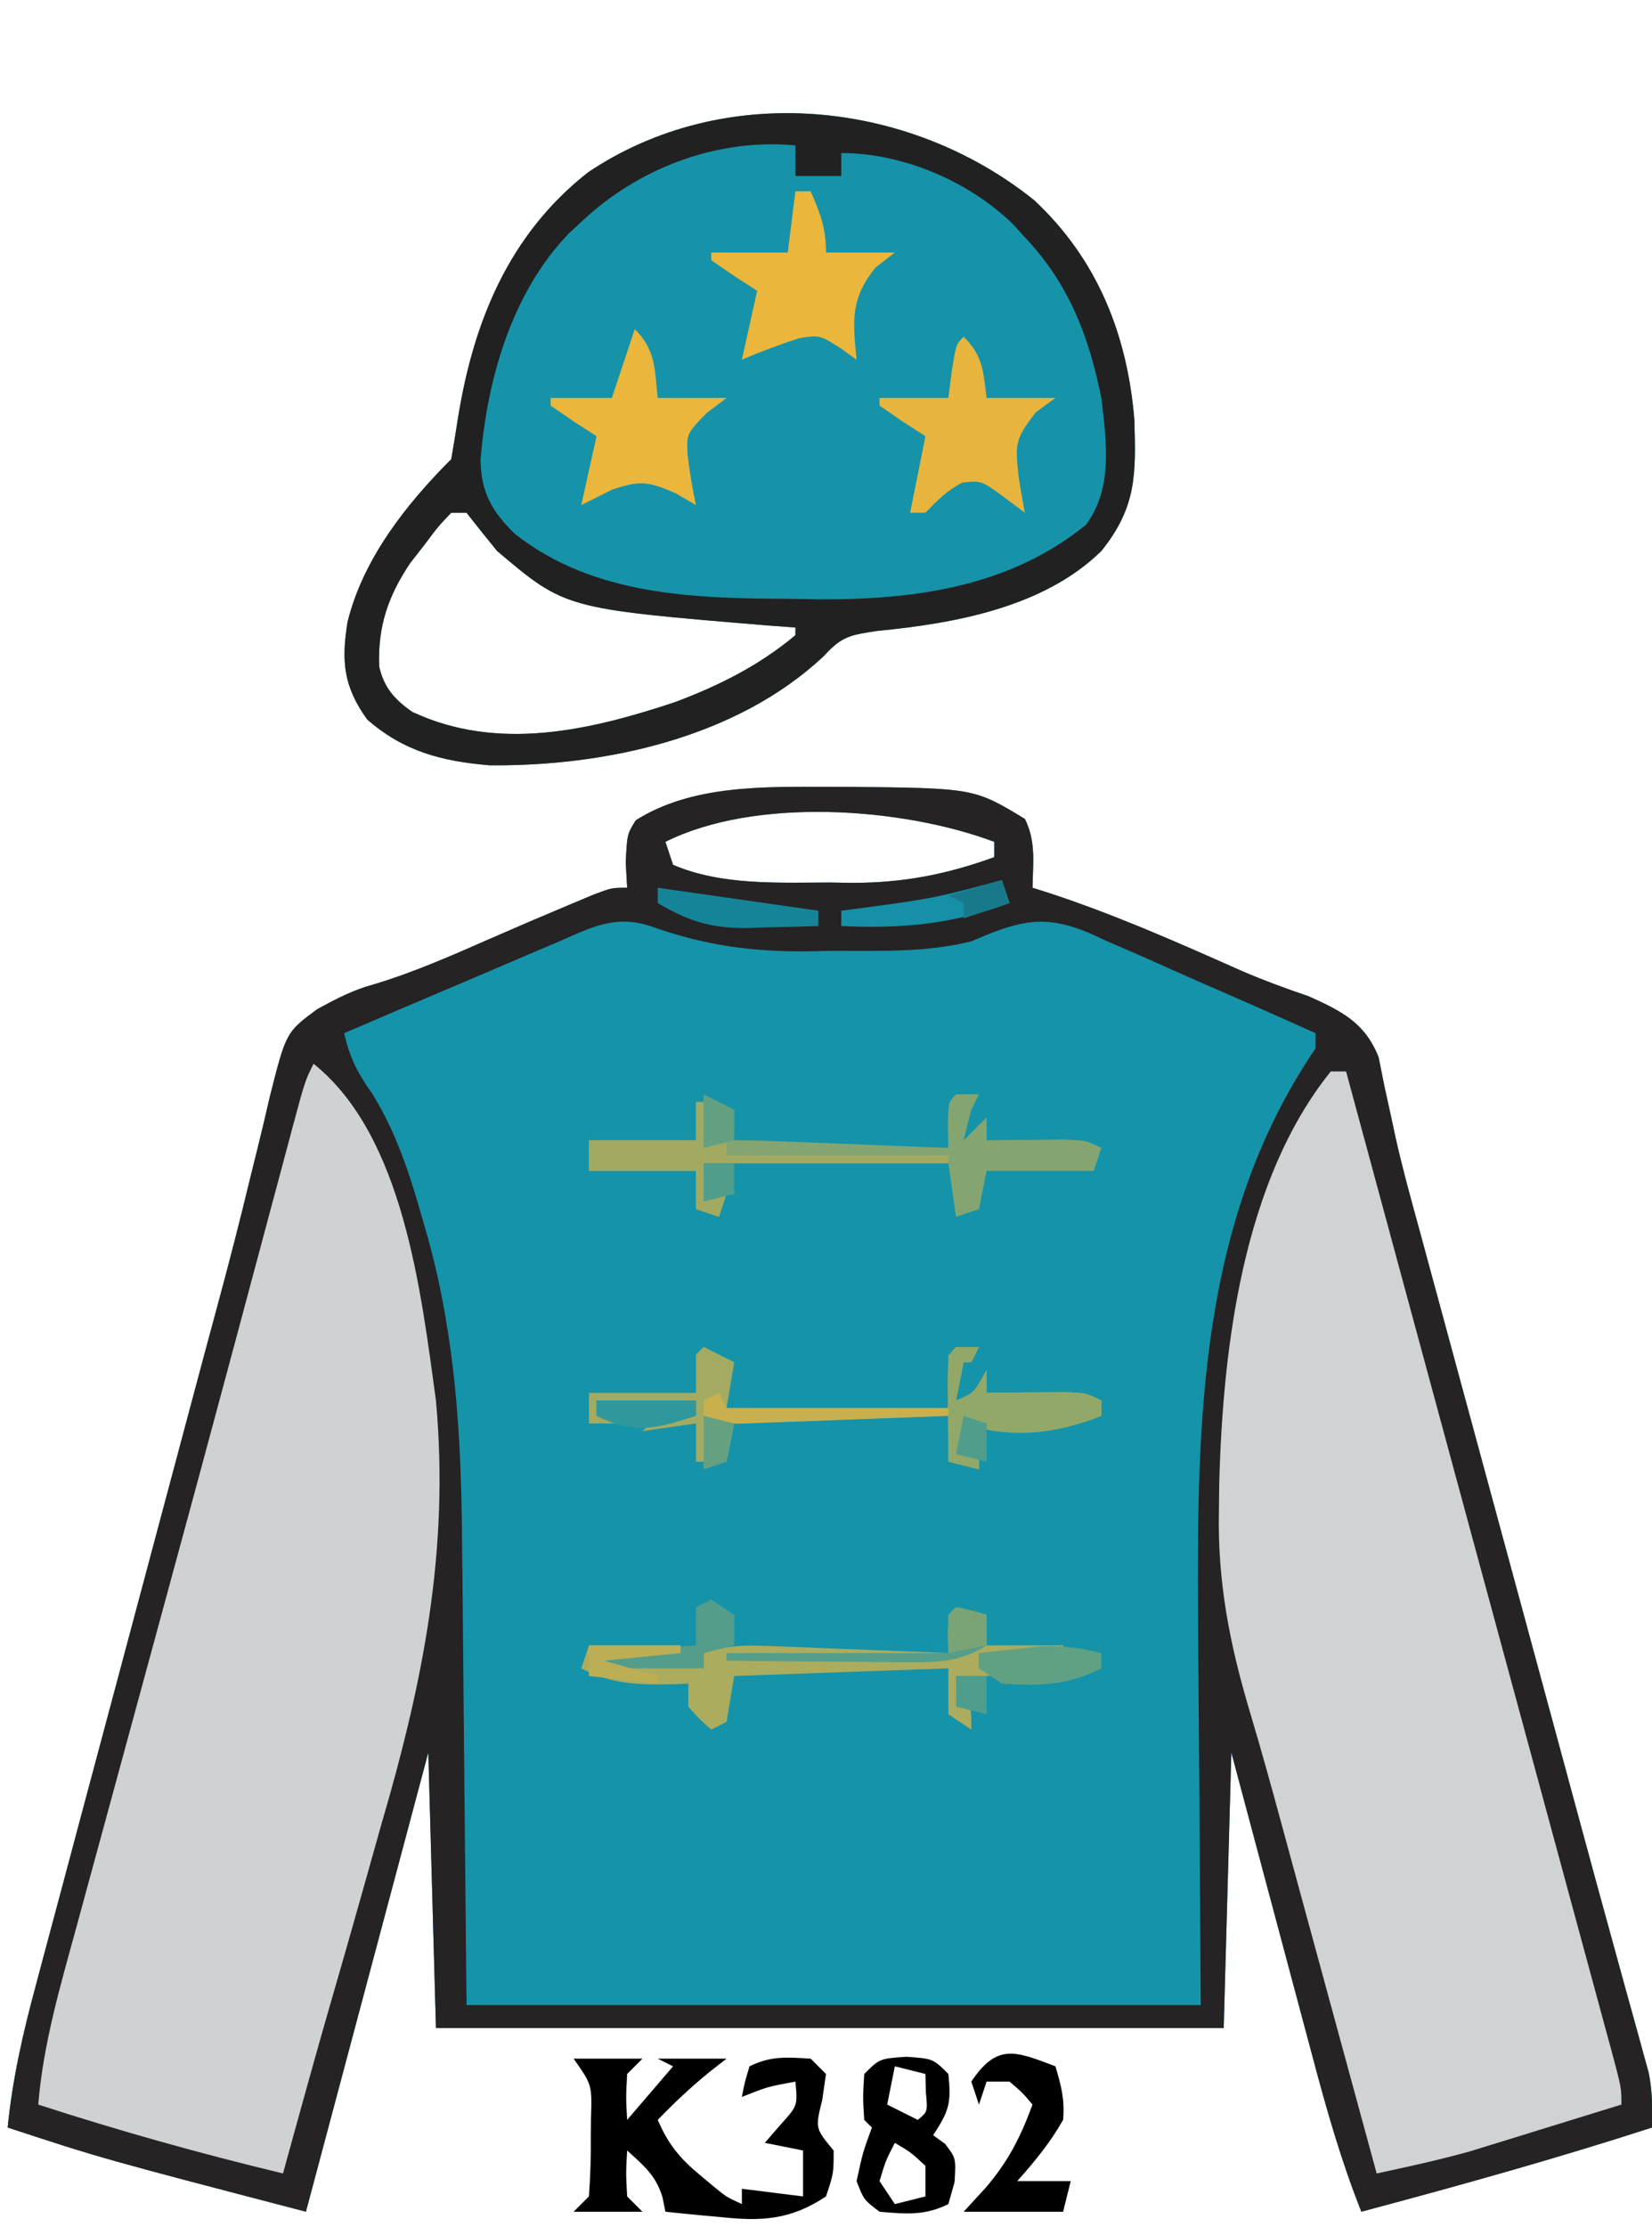 <?xml version="1.0" encoding="UTF-8"?>
<svg version="1.1" xmlns="http://www.w3.org/2000/svg" width="216" height="291">
<path d="M0 0 C0.828 0.001 1.657 0.002 2.51 0.002 C19.094 0.167 19.094 0.167 25.75 4.188 C27.228 7.144 26.81 9.93 26.75 13.188 C27.281 13.355 27.813 13.522 28.361 13.694 C37.232 16.559 45.677 20.311 54.188 24.091 C57.036 25.31 59.914 26.375 62.849 27.363 C67.151 29.307 70.191 30.791 72 35.311 C72.25 36.555 72.499 37.799 72.757 39.081 C73.071 40.53 73.388 41.978 73.708 43.426 C73.873 44.199 74.038 44.972 74.208 45.768 C75.16 50.017 76.329 54.206 77.48 58.404 C77.983 60.259 78.485 62.115 78.988 63.97 C79.519 65.925 80.051 67.881 80.582 69.836 C81.143 71.903 81.703 73.97 82.263 76.038 C83.731 81.45 85.2 86.861 86.669 92.273 C88.143 97.701 89.615 103.13 91.088 108.559 C91.375 109.616 91.661 110.673 91.957 111.762 C93.369 116.967 94.78 122.171 96.189 127.377 C96.726 129.358 97.263 131.338 97.799 133.319 C98.056 134.266 98.313 135.214 98.577 136.189 C99.903 141.08 101.237 145.968 102.585 150.852 C103.109 152.754 103.631 154.656 104.153 156.558 C104.741 158.7 105.334 160.841 105.933 162.98 C106.304 164.337 106.304 164.337 106.682 165.721 C106.892 166.475 107.101 167.228 107.317 168.005 C107.801 170.444 107.825 172.707 107.75 175.188 C95.189 179.255 82.505 182.782 69.75 186.188 C67.121 179.584 65.216 172.897 63.395 166.031 C62.935 164.317 62.935 164.317 62.466 162.568 C61.494 158.942 60.528 155.315 59.562 151.688 C58.902 149.219 58.241 146.75 57.58 144.281 C55.965 138.251 54.358 132.219 52.75 126.188 C52.42 138.067 52.09 149.947 51.75 162.188 C17.76 162.188 -16.23 162.188 -51.25 162.188 C-51.58 150.308 -51.91 138.428 -52.25 126.188 C-57.53 145.988 -62.81 165.787 -68.25 186.188 C-94.946 179.223 -94.946 179.223 -107.25 175.188 C-106.615 168.816 -105.254 162.861 -103.585 156.686 C-103.178 155.152 -103.178 155.152 -102.762 153.587 C-101.865 150.216 -100.96 146.846 -100.055 143.477 C-99.422 141.107 -98.79 138.737 -98.159 136.366 C-96.493 130.118 -94.82 123.872 -93.146 117.625 C-91.468 111.361 -89.797 105.094 -88.125 98.828 C-86.231 91.734 -84.337 84.64 -82.439 77.547 C-82.149 76.461 -81.859 75.376 -81.56 74.258 C-80.986 72.118 -80.408 69.979 -79.828 67.84 C-78.307 62.228 -76.857 56.608 -75.497 50.954 C-75.203 49.768 -74.908 48.581 -74.605 47.359 C-74.042 45.09 -73.5 42.816 -72.982 40.537 C-70.847 32.07 -70.847 32.07 -66.762 29.048 C-64.212 27.669 -62.061 26.525 -59.285 25.785 C-53.98 24.185 -49.008 21.972 -43.939 19.748 C-40.494 18.24 -37.04 16.763 -33.57 15.312 C-32.593 14.903 -31.616 14.493 -30.61 14.07 C-28.25 13.188 -28.25 13.188 -26.25 13.188 C-26.312 12.094 -26.374 11.001 -26.438 9.875 C-26.25 6.188 -26.25 6.188 -25.125 4.375 C-17.808 -0.259 -8.388 -0.009 0 0 Z M-21.25 7.188 C-20.92 8.178 -20.59 9.168 -20.25 10.188 C-13.992 12.893 -6.492 12.522 0.188 12.5 C1.16 12.516 2.133 12.532 3.135 12.549 C9.815 12.553 15.473 11.462 21.75 9.188 C21.75 8.527 21.75 7.867 21.75 7.188 C9.717 2.675 -9.493 1.309 -21.25 7.188 Z " fill="#1593A9" transform="translate(108.25,102.812)"/>
<path d="M0 0 C0.828 0.001 1.657 0.002 2.51 0.002 C19.094 0.167 19.094 0.167 25.75 4.188 C27.228 7.144 26.81 9.93 26.75 13.188 C27.281 13.355 27.813 13.522 28.361 13.694 C37.232 16.559 45.677 20.311 54.188 24.091 C57.036 25.31 59.914 26.375 62.849 27.363 C67.151 29.307 70.191 30.791 72 35.311 C72.25 36.555 72.499 37.799 72.757 39.081 C73.071 40.53 73.388 41.978 73.708 43.426 C73.873 44.199 74.038 44.972 74.208 45.768 C75.16 50.017 76.329 54.206 77.48 58.404 C77.983 60.259 78.485 62.115 78.988 63.97 C79.519 65.925 80.051 67.881 80.582 69.836 C81.143 71.903 81.703 73.97 82.263 76.038 C83.731 81.45 85.2 86.861 86.669 92.273 C88.143 97.701 89.615 103.13 91.088 108.559 C91.375 109.616 91.661 110.673 91.957 111.762 C93.369 116.967 94.78 122.171 96.189 127.377 C96.726 129.358 97.263 131.338 97.799 133.319 C98.056 134.266 98.313 135.214 98.577 136.189 C99.903 141.08 101.237 145.968 102.585 150.852 C103.109 152.754 103.631 154.656 104.153 156.558 C104.741 158.7 105.334 160.841 105.933 162.98 C106.304 164.337 106.304 164.337 106.682 165.721 C106.892 166.475 107.101 167.228 107.317 168.005 C107.801 170.444 107.825 172.707 107.75 175.188 C95.189 179.255 82.505 182.782 69.75 186.188 C67.121 179.584 65.216 172.897 63.395 166.031 C62.935 164.317 62.935 164.317 62.466 162.568 C61.494 158.942 60.528 155.315 59.562 151.688 C58.902 149.219 58.241 146.75 57.58 144.281 C55.965 138.251 54.358 132.219 52.75 126.188 C52.42 138.067 52.09 149.947 51.75 162.188 C17.76 162.188 -16.23 162.188 -51.25 162.188 C-51.58 150.308 -51.91 138.428 -52.25 126.188 C-57.53 145.988 -62.81 165.787 -68.25 186.188 C-94.946 179.223 -94.946 179.223 -107.25 175.188 C-106.615 168.816 -105.254 162.861 -103.585 156.686 C-103.178 155.152 -103.178 155.152 -102.762 153.587 C-101.865 150.216 -100.96 146.846 -100.055 143.477 C-99.422 141.107 -98.79 138.737 -98.159 136.366 C-96.493 130.118 -94.82 123.872 -93.146 117.625 C-91.468 111.361 -89.797 105.094 -88.125 98.828 C-86.231 91.734 -84.337 84.64 -82.439 77.547 C-82.149 76.461 -81.859 75.376 -81.56 74.258 C-80.986 72.118 -80.408 69.979 -79.828 67.84 C-78.307 62.228 -76.857 56.608 -75.497 50.954 C-75.203 49.768 -74.908 48.581 -74.605 47.359 C-74.042 45.09 -73.5 42.816 -72.982 40.537 C-70.847 32.07 -70.847 32.07 -66.762 29.048 C-64.212 27.669 -62.061 26.525 -59.285 25.785 C-53.98 24.185 -49.008 21.972 -43.939 19.748 C-40.494 18.24 -37.04 16.763 -33.57 15.312 C-32.593 14.903 -31.616 14.493 -30.61 14.07 C-28.25 13.188 -28.25 13.188 -26.25 13.188 C-26.312 12.094 -26.374 11.001 -26.438 9.875 C-26.25 6.188 -26.25 6.188 -25.125 4.375 C-17.808 -0.259 -8.388 -0.009 0 0 Z M-21.25 7.188 C-20.92 8.178 -20.59 9.168 -20.25 10.188 C-13.992 12.893 -6.492 12.522 0.188 12.5 C1.16 12.516 2.133 12.532 3.135 12.549 C9.815 12.553 15.473 11.462 21.75 9.188 C21.75 8.527 21.75 7.867 21.75 7.188 C9.717 2.675 -9.493 1.309 -21.25 7.188 Z M-35.516 20.371 C-36.309 20.705 -37.102 21.04 -37.92 21.384 C-40.451 22.454 -42.976 23.539 -45.5 24.625 C-47.216 25.353 -48.932 26.08 -50.648 26.807 C-54.854 28.588 -59.054 30.384 -63.25 32.188 C-62.517 35.437 -61.493 37.404 -59.562 40.125 C-56.359 45.327 -54.663 50.668 -53 56.5 C-52.754 57.353 -52.508 58.205 -52.255 59.084 C-48.651 72.272 -47.928 85.161 -47.836 98.738 C-47.819 100.294 -47.801 101.849 -47.782 103.405 C-47.72 109.103 -47.673 114.802 -47.625 120.5 C-47.439 139.65 -47.439 139.65 -47.25 159.188 C-15.57 159.188 16.11 159.188 48.75 159.188 C48.592 133.805 48.592 133.805 48.39 108.423 C48.251 82.497 48.618 56.44 63.75 34.188 C63.75 33.528 63.75 32.867 63.75 32.188 C58.804 29.959 53.842 27.77 48.864 25.614 C47.174 24.876 45.49 24.128 43.81 23.37 C41.386 22.277 38.948 21.224 36.504 20.176 C35.763 19.832 35.022 19.489 34.258 19.135 C29.013 16.945 26.004 17.235 20.755 19.349 C20.093 19.626 19.432 19.902 18.75 20.188 C12.77 21.69 6.693 21.411 0.562 21.438 C-0.619 21.458 -1.8 21.479 -3.018 21.5 C-10.35 21.533 -16.363 20.64 -23.25 18.188 C-27.921 16.646 -31.197 18.494 -35.516 20.371 Z " fill="#262324" transform="translate(108.25,102.812)"/>
<path d="M0 0 C8.24 7.707 12.147 17.538 13.066 28.633 C13.283 35.774 13.366 40.069 8.75 45.812 C1.217 53.181 -10.385 55.266 -20.543 56.25 C-24.109 56.791 -25.173 56.953 -27.5 59.5 C-38.858 70.215 -56.11 73.964 -71.25 73.812 C-77.459 73.28 -82.463 72.016 -87.25 67.812 C-90.356 63.504 -90.626 60.172 -89.812 55.098 C-87.782 46.851 -82.181 39.743 -76.25 33.812 C-75.956 32.092 -75.666 30.37 -75.401 28.645 C-73.394 15.943 -68.747 4.464 -58.344 -3.68 C-40.558 -15.607 -16.404 -13.204 0 0 Z M-76.25 40.812 C-78 42.653 -78 42.653 -79.75 45 C-80.358 45.777 -80.967 46.555 -81.594 47.355 C-84.509 51.68 -85.868 55.685 -85.672 60.883 C-85.066 63.654 -83.637 65.247 -81.332 66.84 C-70.162 72.058 -58.158 69.27 -47 65.562 C-41.231 63.394 -35.999 60.783 -31.25 56.812 C-31.25 56.483 -31.25 56.153 -31.25 55.812 C-32.543 55.715 -33.836 55.617 -35.168 55.516 C-61.352 53.342 -61.352 53.342 -70.25 45.812 C-71.602 44.161 -72.94 42.497 -74.25 40.812 C-74.91 40.812 -75.57 40.812 -76.25 40.812 Z " fill="#1693A9" transform="translate(135.25,26.188)"/>
<path d="M0 0 C11.781 9.425 14.051 29.833 16 44 C17.784 63.588 14.303 80.86 8.812 99.562 C8.129 101.984 7.449 104.407 6.771 106.83 C5.171 112.533 3.535 118.225 1.888 123.915 C0.566 128.507 -0.715 133.109 -1.988 137.715 C-2.197 138.468 -2.405 139.221 -2.62 139.997 C-3.081 141.665 -3.541 143.332 -4 145 C-14.819 142.399 -25.417 139.434 -36 136 C-35.346 128.05 -33.124 120.521 -31.02 112.859 C-30.61 111.352 -30.201 109.845 -29.792 108.337 C-28.698 104.306 -27.597 100.277 -26.495 96.248 C-25.355 92.076 -24.221 87.902 -23.087 83.729 C-21.714 78.68 -20.341 73.631 -18.966 68.583 C-16.155 58.264 -13.363 47.94 -10.594 37.609 C-10.265 36.384 -9.937 35.159 -9.598 33.897 C-8.37 29.316 -7.142 24.734 -5.918 20.152 C-5.099 17.091 -4.278 14.03 -3.457 10.969 C-3.219 10.077 -2.982 9.184 -2.737 8.265 C-1.114 2.227 -1.114 2.227 0 0 Z " fill="#CFD1D2" transform="translate(41,139)"/>
<path d="M0 0 C0.66 0 1.32 0 2 0 C2.678 2.504 3.357 5.008 4.035 7.512 C4.261 8.347 4.488 9.182 4.721 10.042 C6.059 14.981 7.396 19.92 8.733 24.86 C12.03 37.039 15.33 49.218 18.636 61.395 C20.737 69.13 22.835 76.866 24.933 84.601 C26.257 89.485 27.582 94.369 28.91 99.252 C30.179 103.922 31.446 108.592 32.711 113.263 C33.185 115.012 33.66 116.76 34.136 118.509 C34.792 120.916 35.444 123.324 36.095 125.732 C36.29 126.444 36.484 127.157 36.685 127.89 C38 132.772 38 132.772 38 135 C34.356 136.131 30.709 137.254 27.062 138.375 C26.041 138.692 25.019 139.009 23.967 139.336 C22.958 139.645 21.949 139.955 20.91 140.273 C19.994 140.556 19.077 140.839 18.133 141.13 C14.121 142.244 10.071 143.129 6 144 C5.735 143.026 5.735 143.026 5.464 142.033 C3.599 135.185 1.732 128.338 -0.134 121.49 C-0.828 118.946 -1.521 116.401 -2.214 113.856 C-2.887 111.385 -3.561 108.914 -4.235 106.443 C-4.898 104.009 -5.559 101.576 -6.219 99.142 C-7.624 93.969 -9.041 88.805 -10.582 83.671 C-13.212 74.862 -14.821 66.699 -14.625 57.438 C-14.612 56.259 -14.598 55.081 -14.585 53.867 C-14.117 36.169 -11.527 14.31 0 0 Z " fill="#D0D2D3" transform="translate(174,140)"/>
<path d="M0 0 C8.24 7.707 12.147 17.538 13.066 28.633 C13.283 35.774 13.366 40.069 8.75 45.812 C1.217 53.181 -10.385 55.266 -20.543 56.25 C-24.109 56.791 -25.173 56.953 -27.5 59.5 C-38.858 70.215 -56.11 73.964 -71.25 73.812 C-77.459 73.28 -82.463 72.016 -87.25 67.812 C-90.356 63.504 -90.626 60.172 -89.812 55.098 C-87.782 46.851 -82.181 39.743 -76.25 33.812 C-75.956 32.092 -75.666 30.37 -75.401 28.645 C-73.394 15.943 -68.747 4.464 -58.344 -3.68 C-40.558 -15.607 -16.404 -13.204 0 0 Z M-59.25 2.812 C-59.791 3.314 -60.333 3.815 -60.891 4.332 C-68.366 12.09 -71.582 23.443 -72.422 33.965 C-72.323 38.26 -70.889 40.672 -67.938 43.562 C-57.575 51.741 -44.282 52.01 -31.688 52.062 C-30.488 52.083 -29.289 52.104 -28.053 52.125 C-15.497 52.179 -3.205 50.464 6.75 42.375 C10.305 37.579 9.417 31.427 8.75 25.812 C7.096 17.644 4.506 10.904 -1.25 4.812 C-1.74 4.271 -2.23 3.73 -2.734 3.172 C-8.516 -2.495 -17.192 -6.188 -25.25 -6.188 C-25.25 -5.197 -25.25 -4.207 -25.25 -3.188 C-27.23 -3.188 -29.21 -3.188 -31.25 -3.188 C-31.25 -4.508 -31.25 -5.827 -31.25 -7.188 C-41.522 -8.143 -51.825 -4.221 -59.25 2.812 Z M-76.25 40.812 C-78 42.653 -78 42.653 -79.75 45 C-80.358 45.777 -80.967 46.555 -81.594 47.355 C-84.509 51.68 -85.868 55.685 -85.672 60.883 C-85.066 63.654 -83.637 65.247 -81.332 66.84 C-70.162 72.058 -58.158 69.27 -47 65.562 C-41.231 63.394 -35.999 60.783 -31.25 56.812 C-31.25 56.483 -31.25 56.153 -31.25 55.812 C-32.543 55.715 -33.836 55.617 -35.168 55.516 C-61.352 53.342 -61.352 53.342 -70.25 45.812 C-71.602 44.161 -72.94 42.497 -74.25 40.812 C-74.91 40.812 -75.57 40.812 -76.25 40.812 Z " fill="#222122" transform="translate(135.25,26.188)"/>
<path d="M0 0 C2.97 0 5.94 0 9 0 C8.34 0.66 7.68 1.32 7 2 C6.833 5.083 6.833 5.083 7 8 C8.98 5.69 10.96 3.38 13 1 C12.34 0.67 11.68 0.34 11 0 C13.97 0 16.94 0 20 0 C19.258 0.578 18.515 1.155 17.75 1.75 C15.339 3.723 13.16 5.76 11 8 C12.367 11.151 13.857 13.009 16.5 15.188 C17.108 15.697 17.717 16.206 18.344 16.73 C19.985 18.071 19.985 18.071 22 19 C22 18.34 22 17.68 22 17 C24.64 17.33 27.28 17.66 30 18 C30 16.02 30 14.04 30 12 C27.525 11.505 27.525 11.505 25 11 C25.66 10.237 26.32 9.474 27 8.688 C29.299 6.157 29.299 6.157 29 3 C25.39 3.656 25.39 3.656 22 5 C22.375 3.062 22.375 3.062 23 1 C25.763 -0.381 27.947 -0.191 31 0 C31.66 0.66 32.32 1.32 33 2 C32.835 3.134 32.67 4.269 32.5 5.438 C31.584 9.096 31.584 9.096 34 12 C34 15 34 15 33 18 C28.338 21.097 24.52 21.278 19.125 20.688 C18.092 20.596 18.092 20.596 17.039 20.502 C15.358 20.35 13.679 20.177 12 20 C11.816 19.08 11.816 19.08 11.629 18.141 C10.791 15.29 9.172 13.962 7 12 C6.833 14.917 6.833 14.917 7 18 C7.66 18.66 8.32 19.32 9 20 C6.03 20 3.06 20 0 20 C0.66 19.34 1.32 18.68 2 18 C2.199 15.291 2.278 12.707 2.25 10 C2.258 9.263 2.265 8.525 2.273 7.766 C2.41 3.416 2.41 3.416 0 0 Z " fill="#000000" transform="translate(75,269)"/>
<path d="M0 0 C0.99 0 1.98 0 3 0 C2.67 0.66 2.34 1.32 2 2 C1.648 3.329 1.312 4.662 1 6 C1.99 5.01 2.98 4.02 4 3 C4 3.99 4 4.98 4 6 C5.373 5.983 5.373 5.983 6.773 5.965 C8.556 5.951 8.556 5.951 10.375 5.938 C11.558 5.926 12.742 5.914 13.961 5.902 C17 6 17 6 19 7 C18.67 7.99 18.34 8.98 18 10 C13.38 10 8.76 10 4 10 C3.67 11.65 3.34 13.3 3 15 C2.01 15.33 1.02 15.66 0 16 C-0.495 12.535 -0.495 12.535 -1 9 C-11.56 9 -22.12 9 -33 9 C-33 10.65 -33 12.3 -33 14 C-32.01 13.67 -31.02 13.34 -30 13 C-30.33 13.99 -30.66 14.98 -31 16 C-31.99 15.67 -32.98 15.34 -34 15 C-34 13.35 -34 11.7 -34 10 C-38.62 10 -43.24 10 -48 10 C-48 8.68 -48 7.36 -48 6 C-43.38 6 -38.76 6 -34 6 C-34 4.35 -34 2.7 -34 1 C-33.67 1 -33.34 1 -33 1 C-33 2.98 -33 4.96 -33 7 C-32.01 6.67 -31.02 6.34 -30 6 C-27.787 5.984 -25.574 6.034 -23.363 6.121 C-22.065 6.169 -20.766 6.218 -19.428 6.268 C-18.056 6.324 -16.684 6.381 -15.312 6.438 C-13.929 6.491 -12.546 6.543 -11.162 6.596 C-7.775 6.726 -4.387 6.861 -1 7 C-1.021 6.031 -1.041 5.061 -1.062 4.062 C-1 1 -1 1 0 0 Z " fill="#84A571" transform="translate(125,143)"/>
<path d="M0 0 C1.32 0.66 2.64 1.32 4 2 C3.67 3.98 3.34 5.96 3 8 C12.57 8 22.14 8 32 8 C32 5.69 32 3.38 32 1 C33.32 0.67 34.64 0.34 36 0 C35.67 0.66 35.34 1.32 35 2 C34.67 2 34.34 2 34 2 C33.67 3.65 33.34 5.3 33 7 C35.331 6.041 35.331 6.041 37 3 C37 3.99 37 4.98 37 6 C38.373 5.983 38.373 5.983 39.773 5.965 C41.556 5.951 41.556 5.951 43.375 5.938 C44.558 5.926 45.742 5.914 46.961 5.902 C50 6 50 6 52 7 C52 7.66 52 8.32 52 9 C46.1 11.36 40.152 12.051 34 10 C33.67 11.32 33.34 12.64 33 14 C33.99 14 34.98 14 36 14 C36 14.66 36 15.32 36 16 C34.68 15.67 33.36 15.34 32 15 C32 13.02 32 11.04 32 9 C22.76 9.33 13.52 9.66 4 10 C3.67 11.65 3.34 13.3 3 15 C1.68 15 0.36 15 -1 15 C-1 13.35 -1 11.7 -1 10 C-3.31 10.33 -5.62 10.66 -8 11 C-6 9 -6 9 -3.375 8.875 C-2.591 8.916 -1.808 8.957 -1 9 C-1 8.34 -1 7.68 -1 7 C-5.29 7 -9.58 7 -14 7 C-14 7.66 -14 8.32 -14 9 C-12.68 9.33 -11.36 9.66 -10 10 C-11.65 10 -13.3 10 -15 10 C-15 8.68 -15 7.36 -15 6 C-10.38 6 -5.76 6 -1 6 C-1 4.35 -1 2.7 -1 1 C-0.67 0.67 -0.34 0.34 0 0 Z " fill="#A3AA61" transform="translate(92,176)"/>
<path d="M0 0 C2.062 0.438 2.062 0.438 4 1 C4 2.32 4 3.64 4 5 C7.3 5 10.6 5 14 5 C14 5.33 14 5.66 14 6 C10.37 6 6.74 6 3 6 C3 6.66 3 7.32 3 8 C3.66 8.33 4.32 8.66 5 9 C3.35 9 1.7 9 0 9 C0.495 9.897 0.495 9.897 1 10.812 C2 13 2 13 2 16 C1.01 15.34 0.02 14.68 -1 14 C-1 12.02 -1 10.04 -1 8 C-10.24 8.33 -19.48 8.66 -29 9 C-29.33 10.98 -29.66 12.96 -30 15 C-30.99 15.495 -30.99 15.495 -32 16 C-33.5 14.688 -33.5 14.688 -35 13 C-35 12.01 -35 11.02 -35 10 C-35.592 10.023 -36.183 10.046 -36.793 10.07 C-41.338 10.174 -44.859 10.137 -49 8 C-48.67 7.01 -48.34 6.02 -48 5 C-44.04 5 -40.08 5 -36 5 C-36 5.33 -36 5.66 -36 6 C-39.3 6.33 -42.6 6.66 -46 7 C-41.71 7.33 -37.42 7.66 -33 8 C-33 7.34 -33 6.68 -33 6 C-29.527 4.842 -27.02 4.977 -23.363 5.121 C-22.065 5.169 -20.766 5.218 -19.428 5.268 C-18.056 5.324 -16.684 5.381 -15.312 5.438 C-13.929 5.491 -12.546 5.543 -11.162 5.596 C-7.775 5.726 -4.387 5.861 -1 6 C-1.021 5.196 -1.041 4.391 -1.062 3.562 C-1 1 -1 1 0 0 Z " fill="#ABAC5D" transform="translate(125,210)"/>
<path d="M0 0 C0.66 0 1.32 0 2 0 C3.257 2.906 4 4.796 4 8 C6.97 8 9.94 8 13 8 C11.762 8.959 11.762 8.959 10.5 9.938 C7.164 14.024 7.503 16.929 8 22 C7.278 21.484 6.556 20.969 5.812 20.438 C3.153 18.77 3.153 18.77 0.5 19.188 C-2.055 20.018 -4.531 20.942 -7 22 C-6.34 19.03 -5.68 16.06 -5 13 C-5.99 12.361 -6.98 11.721 -8 11.062 C-8.99 10.382 -9.98 9.701 -11 9 C-11 8.67 -11 8.34 -11 8 C-7.7 8 -4.4 8 -1 8 C-0.67 5.36 -0.34 2.72 0 0 Z " fill="#EBB63C" transform="translate(104,25)"/>
<path d="M0 0 C2.565 2.565 2.54 4.477 3 8 C5.97 8 8.94 8 12 8 C11.154 8.619 10.309 9.238 9.438 9.875 C6.669 13.424 6.728 14.054 7.188 18.312 C7.432 19.879 7.695 21.444 8 23 C6.639 21.979 6.639 21.979 5.25 20.938 C2.317 18.795 2.317 18.795 -0.188 19.062 C-2.202 20.105 -3.441 21.37 -5 23 C-5.66 23 -6.32 23 -7 23 C-6.34 19.7 -5.68 16.4 -5 13 C-5.99 12.361 -6.98 11.721 -8 11.062 C-8.99 10.382 -9.98 9.701 -11 9 C-11 8.67 -11 8.34 -11 8 C-8.03 8 -5.06 8 -2 8 C-1.856 6.866 -1.711 5.731 -1.562 4.562 C-1 1 -1 1 0 0 Z " fill="#E7B53D" transform="translate(126,44)"/>
<path d="M0 0 C2.762 2.762 2.579 5.207 3 9 C5.97 9 8.94 9 12 9 C11.154 9.639 10.309 10.279 9.438 10.938 C6.788 13.653 6.788 13.653 6.891 16.336 C7.161 18.59 7.512 20.783 8 23 C7.113 22.484 6.226 21.969 5.312 21.438 C1.722 19.879 0.611 19.765 -3 21 C-4.98 21.99 -4.98 21.99 -7 23 C-6.34 20.03 -5.68 17.06 -5 14 C-5.99 13.361 -6.98 12.721 -8 12.062 C-8.99 11.382 -9.98 10.701 -11 10 C-11 9.67 -11 9.34 -11 9 C-8.36 9 -5.72 9 -3 9 C-2.01 6.03 -1.02 3.06 0 0 Z " fill="#EAB63C" transform="translate(83,43)"/>
<path d="M0 0 C3.5 0.25 3.5 0.25 5.5 2.25 C5.883 5.983 5.649 7.026 3.5 10.25 C4.016 10.621 4.531 10.992 5.062 11.375 C6.5 13.25 6.5 13.25 6.312 16.375 C6.044 17.324 5.776 18.273 5.5 19.25 C2.417 20.792 -0.109 20.547 -3.5 20.25 C-5.562 18.688 -5.562 18.688 -6.5 16.25 C-5.688 12.5 -5.688 12.5 -4.5 9.25 C-4.83 8.92 -5.16 8.59 -5.5 8.25 C-5.688 5.312 -5.688 5.312 -5.5 2.25 C-3.5 0.25 -3.5 0.25 0 0 Z M-1.5 1.25 C-1.83 2.9 -2.16 4.55 -2.5 6.25 C-0.52 7.24 -0.52 7.24 1.5 8.25 C2.796 7.184 2.796 7.184 2.562 4.688 C2.542 3.883 2.521 3.079 2.5 2.25 C1.18 1.92 -0.14 1.59 -1.5 1.25 Z M-1.5 11.25 C-2.698 13.579 -2.698 13.579 -3.5 16.25 C-2.51 17.735 -2.51 17.735 -1.5 19.25 C-0.18 18.92 1.14 18.59 2.5 18.25 C2.5 16.93 2.5 15.61 2.5 14.25 C0.58 12.476 0.58 12.476 -1.5 11.25 Z " fill="#000000" transform="translate(118.5,268.75)"/>
<path d="M0 0 C0.774 2.653 1.228 4.293 1 7 C-0.674 9.962 -2.734 12.471 -5 15 C-2.69 15 -0.38 15 2 15 C1.67 16.32 1.34 17.64 1 19 C-3.29 19 -7.58 19 -12 19 C-11.072 17.989 -10.144 16.979 -9.188 15.938 C-6.2 12.477 -4.57 9.274 -3 5 C-4.312 3.438 -4.312 3.438 -6 2 C-6.99 2 -7.98 2 -9 2 C-9.33 2.99 -9.66 3.98 -10 5 C-10.33 4.01 -10.66 3.02 -11 2 C-7.61 -3.085 -5.187 -1.959 0 0 Z " fill="#000000" transform="translate(138,270)"/>
<path d="M0 0 C0.33 0 0.66 0 1 0 C1 1.98 1 3.96 1 6 C1.99 5.67 2.98 5.34 4 5 C4 5.66 4 6.32 4 7 C13.57 7 23.14 7 33 7 C33 7.33 33 7.66 33 8 C22.44 8 11.88 8 1 8 C1 9.65 1 11.3 1 13 C1.99 12.67 2.98 12.34 4 12 C3.67 12.99 3.34 13.98 3 15 C2.01 14.67 1.02 14.34 0 14 C0 12.35 0 10.7 0 9 C-4.62 9 -9.24 9 -14 9 C-14 7.68 -14 6.36 -14 5 C-9.38 5 -4.76 5 0 5 C0 3.35 0 1.7 0 0 Z " fill="#A2AA62" transform="translate(91,144)"/>
<path d="M0 0 C0.99 0 1.98 0 3 0 C2.67 0.66 2.34 1.32 2 2 C1.67 2 1.34 2 1 2 C0.67 3.65 0.34 5.3 0 7 C2.331 6.041 2.331 6.041 4 3 C4 3.99 4 4.98 4 6 C5.373 5.983 5.373 5.983 6.773 5.965 C8.556 5.951 8.556 5.951 10.375 5.938 C11.558 5.926 12.742 5.914 13.961 5.902 C17 6 17 6 19 7 C19 7.66 19 8.32 19 9 C13.1 11.36 7.152 12.051 1 10 C0.67 11.32 0.34 12.64 0 14 C0.99 14 1.98 14 3 14 C3 14.66 3 15.32 3 16 C1.68 15.67 0.36 15.34 -1 15 C-1.027 12.688 -1.046 10.375 -1.062 8.062 C-1.074 6.775 -1.086 5.487 -1.098 4.16 C-1 1 -1 1 0 0 Z " fill="#92A869" transform="translate(125,176)"/>
<path d="M0 0 C0.99 0.66 1.98 1.32 3 2 C3 3.32 3 4.64 3 6 C1.68 6.33 0.36 6.66 -1 7 C-1 7.66 -1 8.32 -1 9 C-5.62 9 -10.24 9 -15 9 C-14.67 8.34 -14.34 7.68 -14 7 C-11.277 6.586 -11.277 6.586 -7.938 6.375 C-6.833 6.3 -5.728 6.225 -4.59 6.148 C-3.735 6.099 -2.881 6.05 -2 6 C-2 4.35 -2 2.7 -2 1 C-1.34 0.67 -0.68 0.34 0 0 Z " fill="#539D8A" transform="translate(93,209)"/>
<path d="M0 0 C2.062 0.438 2.062 0.438 4 1 C4 2.32 4 3.64 4 5 C0.358 7.298 -2.708 7.231 -6.953 7.195 C-7.613 7.192 -8.274 7.19 -8.954 7.187 C-11.053 7.176 -13.151 7.15 -15.25 7.125 C-16.677 7.115 -18.104 7.106 -19.531 7.098 C-23.021 7.076 -26.51 7.041 -30 7 C-30 6.67 -30 6.34 -30 6 C-20.43 6 -10.86 6 -1 6 C-1 4.35 -1 2.7 -1 1 C-0.67 0.67 -0.34 0.34 0 0 Z " fill="#559E89" transform="translate(125,210)"/>
<path d="M0 0 C0 0.66 0 1.32 0 2 C-4.52 4.26 -8.043 4.32 -13 4 C-13.99 3.34 -14.98 2.68 -16 2 C-16 1.34 -16 0.68 -16 0 C-14.272 -0.197 -12.542 -0.382 -10.812 -0.562 C-9.85 -0.667 -8.887 -0.771 -7.895 -0.879 C-5.058 -0.998 -2.746 -0.678 0 0 Z " fill="#60A083" transform="translate(144,216)"/>
<path d="M0 0 C6.93 0.99 13.86 1.98 21 3 C21 3.66 21 4.32 21 5 C18.624 5.082 16.251 5.141 13.875 5.188 C13.21 5.213 12.545 5.238 11.859 5.264 C7.131 5.333 4.049 4.403 0 2 C0 1.34 0 0.68 0 0 Z " fill="#168498" transform="translate(86,116)"/>
<path d="M0 0 C0.33 0.99 0.66 1.98 1 3 C-6.465 5.775 -13.067 6.368 -21 6 C-21 5.34 -21 4.68 -21 4 C-20.071 3.879 -19.141 3.758 -18.184 3.633 C-8.964 2.388 -8.964 2.388 0 0 Z " fill="#1590A7" transform="translate(131,115)"/>
<path d="M0 0 C0.33 0.66 0.66 1.32 1 2 C10.57 2 20.14 2 30 2 C30 2.33 30 2.66 30 3 C25.764 3.168 21.529 3.328 17.292 3.482 C15.851 3.536 14.41 3.591 12.968 3.648 C10.898 3.73 8.828 3.805 6.758 3.879 C5.511 3.926 4.265 3.973 2.981 4.022 C0 4 0 4 -2 3 C-2 2.34 -2 1.68 -2 1 C-1.34 0.67 -0.68 0.34 0 0 Z " fill="#C8B04E" transform="translate(94,182)"/>
<path d="M0 0 C4.29 0 8.58 0 13 0 C13 0.66 13 1.32 13 2 C7.761 3.713 4.909 4.454 0 2 C0 1.34 0 0.68 0 0 Z " fill="#2F989D" transform="translate(78,183)"/>
<path d="M0 0 C3.96 0 7.92 0 12 0 C12 0.33 12 0.66 12 1 C8.7 1.33 5.4 1.66 2 2 C4.31 2.66 6.62 3.32 9 4 C9 4.33 9 4.66 9 5 C6.03 4.67 3.06 4.34 0 4 C0 2.68 0 1.36 0 0 Z " fill="#BBAE55" transform="translate(77,215)"/>
<path d="M0 0 C2.062 0.438 2.062 0.438 4 1 C4 2.32 4 3.64 4 5 C2.35 5.33 0.7 5.66 -1 6 C-1.043 4.334 -1.041 2.666 -1 1 C-0.67 0.67 -0.34 0.34 0 0 Z " fill="#7AA476" transform="translate(125,210)"/>
<path d="M0 0 C1.98 0.99 1.98 0.99 4 2 C4 3.32 4 4.64 4 6 C2.68 6.33 1.36 6.66 0 7 C0 4.69 0 2.38 0 0 Z " fill="#63A082" transform="translate(92,143)"/>
<path d="M0 0 C1.32 0.33 2.64 0.66 4 1 C3.67 2.65 3.34 4.3 3 6 C2.01 6.33 1.02 6.66 0 7 C0 4.69 0 2.38 0 0 Z " fill="#65A081" transform="translate(92,185)"/>
<path d="M0 0 C1.32 0 2.64 0 4 0 C4 1.65 4 3.3 4 5 C2.68 4.67 1.36 4.34 0 4 C0 2.68 0 1.36 0 0 Z " fill="#4F9D8C" transform="translate(125,219)"/>
<path d="M0 0 C0.99 0.33 1.98 0.66 3 1 C3 2.65 3 4.3 3 6 C1.68 5.67 0.36 5.34 -1 5 C-0.67 3.35 -0.34 1.7 0 0 Z " fill="#519D8B" transform="translate(126,185)"/>
<path d="M0 0 C1.32 0 2.64 0 4 0 C4 1.32 4 2.64 4 4 C2.68 4.33 1.36 4.66 0 5 C0 3.35 0 1.7 0 0 Z " fill="#519D8B" transform="translate(92,152)"/>
<path d="M0 0 C0.33 0.99 0.66 1.98 1 3 C-0.98 3.66 -2.96 4.32 -5 5 C-5 4.34 -5 3.68 -5 3 C-5.66 2.67 -6.32 2.34 -7 2 C-4.69 1.34 -2.38 0.68 0 0 Z " fill="#18798B" transform="translate(131,115)"/>
</svg>

